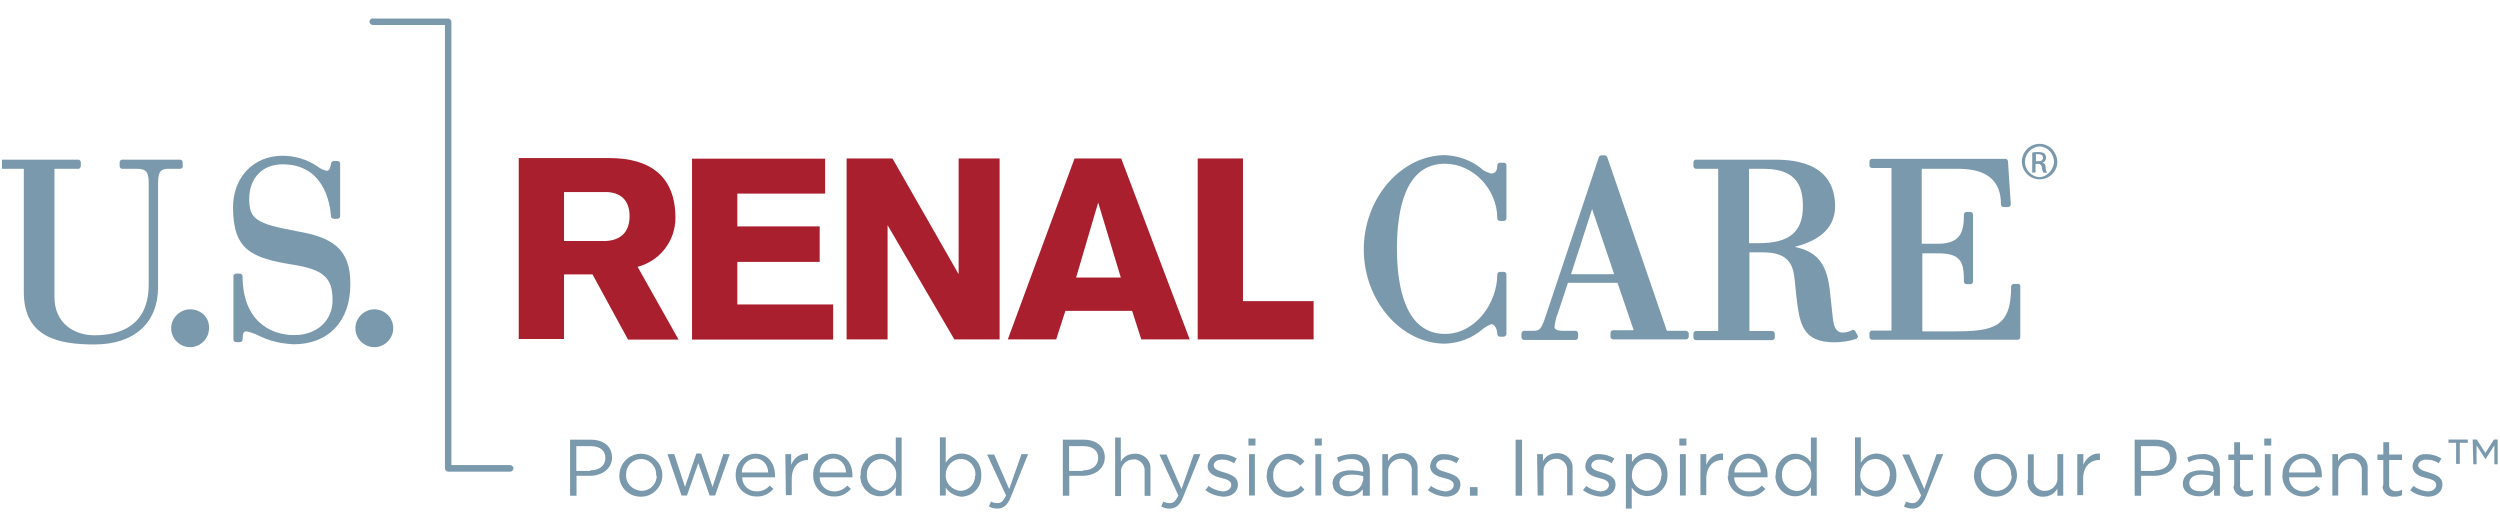 <?xml version="1.0" encoding="UTF-8"?><svg id="uuid-3d8c6ddc-910e-412d-bcd1-f202ad399f2b" xmlns="http://www.w3.org/2000/svg" xmlns:xlink="http://www.w3.org/1999/xlink" viewBox="0 0 128.1 27"><defs><clipPath id="uuid-5bd6f959-c74a-4a6c-a79e-b6d50b5ac82d"><rect x=".1" width="128" height="27" fill="none"/></clipPath><clipPath id="uuid-5fec3341-8352-42e4-985c-6a91f5c88edd"><rect x=".1" width="128" height="27" fill="none"/></clipPath></defs><g clip-path="url(#uuid-5bd6f959-c74a-4a6c-a79e-b6d50b5ac82d)"><g clip-path="url(#uuid-5fec3341-8352-42e4-985c-6a91f5c88edd)"><path d="m57.46,8.12h-2.4l-3.42,9.27h2.48l.47-1.46h3.42l.47,1.46h2.48l-3.51-9.27Zm-2.32,6.1l1.13-3.84,1.16,3.84h-2.29Z" fill="#aa1f2e" fill-rule="evenodd"/><path d="m61.38,17.39h5.93v-1.96h-3.62v-7.31h-2.32v9.27Z" fill="#aa1f2e" fill-rule="evenodd"/><path d="m43.38,17.39h2.1v-5.85l3.42,5.85h2.32v-9.27h-2.1v5.93l-3.39-5.93h-2.35v9.27Z" fill="#aa1f2e" fill-rule="evenodd"/><path d="m42.69,17.39v-1.79h-4.91v-2.18h4.22v-1.82h-4.22v-1.68h4.5v-1.79h-6.82v9.27h7.23Z" fill="#aa1f2e" fill-rule="evenodd"/><path d="m32.68,13.67c1.13-.3,1.93-1.32,1.93-2.51,0-2.1-1.27-3.06-3.37-3.06h-4.66v9.27h2.32v-3.31h1.46l1.82,3.34h2.59l-2.1-3.73Zm-1.66-1.32h-2.12v-2.51h2.12c.75,0,1.24.39,1.24,1.24s-.5,1.24-1.24,1.27Z" fill="#aa1f2e" fill-rule="evenodd"/><path d="m15.23,11.85c-2.1-.39-2.46-.61-2.46-1.66s.66-1.77,1.71-1.77c2.13,0,2.43,2.01,2.48,2.65,0,.08.06.14.14.14h.19c.08,0,.14-.06.14-.14v-2.68c0-.08-.06-.14-.14-.14h-.19c-.06,0-.11.06-.14.11v.06c-.06.22-.08.33-.22.33-.17-.03-.33-.11-.47-.22-.52-.36-1.16-.55-1.79-.55-1.49,0-2.54,1.1-2.54,2.65,0,2.21.99,2.59,3.06,2.93,1.57.25,2.04.66,2.04,1.82,0,1.05-.8,1.79-1.96,1.79-1.3,0-2.65-.8-2.65-3.01,0-.08-.06-.14-.14-.14h-.19c-.08,0-.14.06-.14.14v3.23c0,.08.06.14.14.14h.19c.08,0,.14-.06.14-.14,0-.33.06-.41.19-.41.19.03.41.11.58.19.58.3,1.19.44,1.85.47,1.79,0,2.9-1.19,2.9-3.06.03-1.88-.99-2.43-2.73-2.73Z" fill="#7a99ad"/><path d="m19.18,15.85c-.52,0-.97.44-.97.97s.44.97.97.97.97-.44.97-.97c0-.55-.44-.97-.97-.97Z" fill="#7a99ad"/><path d="m9.36,8.51v-.19c0-.08-.06-.14-.14-.14h-2.95c-.08,0-.14.06-.14.14v.19c0,.08.06.14.14.14h.72c.47,0,.63.11.63.75v5.16c0,2.18-1.52,2.62-2.79,2.62-1.02,0-2.04-.61-2.04-1.96v-6.57h1.21c.08,0,.14-.06.14-.14v-.19c0-.08-.06-.14-.14-.14H.14c-.08,0-.14.06-.14.14v.19c0,.08.06.14.14.14h1.08v6.32c0,2.35,1.82,2.68,3.62,2.68,2.04,0,3.26-1.1,3.26-2.95v-5.3c0-.63.14-.75.55-.75h.58c.08,0,.14-.06.14-.14Z" fill="#7a99ad"/><path d="m9.74,15.85c-.52,0-.97.44-.97.97s.44.97.97.97.97-.44.97-.97c.03-.55-.41-.97-.97-.97Z" fill="#7a99ad"/><path d="m19.1.95h3.86c.08,0,.17.08.17.17v22.71h3.01c.08,0,.17.08.17.17s-.08.17-.17.17h-3.17c-.08,0-.17-.08-.17-.17V1.28h-3.7c-.08,0-.17-.08-.17-.17s.08-.17.17-.17Z" fill="#7a99ad"/><path d="m77.05,8.34h-.19c-.08,0-.14.06-.14.14,0,.36-.17.41-.33.41-.19-.06-.39-.14-.52-.28-.52-.41-1.16-.63-1.82-.66-2.26,0-4.17,2.21-4.17,4.83s1.9,4.83,4.17,4.83c.72-.03,1.38-.28,1.93-.75.14-.11.28-.19.44-.25.19,0,.3.3.3.5,0,.08.06.14.14.14h.19c.08,0,.14-.06.14-.14v-3.04c0-.08-.06-.14-.14-.14h-.19c-.08,0-.14.06-.14.14,0,1.44-1.1,3.04-2.68,3.04-2.01,0-2.46-2.37-2.46-4.36s.41-4.36,2.46-4.36c1.44,0,2.68,1.3,2.68,2.79,0,.08.06.14.14.14h.19c.08,0,.14-.06.14-.14v-2.73c0-.06-.06-.11-.14-.11Z" fill="#7a99ad"/><path d="m86.38,16.95h-.97l-3.06-8.91c-.03-.06-.08-.08-.14-.08h-.14c-.06,0-.11.03-.14.08l-2.76,8.25c-.22.66-.33.66-.66.66h-.41c-.08,0-.14.06-.14.14v.19c0,.08.06.14.14.14h2.62c.08,0,.14-.06.14-.14v-.19c0-.08-.06-.14-.14-.14h-.66c-.14,0-.41-.03-.41-.19.03-.25.08-.5.19-.75l.5-1.52h2.54l.83,2.43h-1.05c-.08,0-.14.06-.14.14v.19c0,.08.06.14.14.14h3.73c.08,0,.14-.06.14-.14v-.19s-.06-.11-.14-.11Zm-5.88-2.9l1.08-3.34,1.13,3.34h-2.21Z" fill="#7a99ad"/><path d="m95.08,16.98c-.03-.06-.11-.08-.17-.08l-.03.03c-.14.06-.28.11-.44.11-.14,0-.44,0-.52-.69l-.17-1.55c-.17-1.41-.75-1.93-1.79-2.15.99-.25,2.07-.8,2.07-2.07,0-2.4-2.4-2.4-3.2-2.4h-3.92c-.08,0-.14.06-.14.14v.19c0,.08.06.14.14.14h1.13v8.31h-1.13c-.08,0-.14.06-.14.14v.19c0,.08.06.14.14.14h3.89c.08,0,.14-.06.14-.14v-.19c0-.08-.06-.14-.14-.14h-1.16v-4.03h.69c1.35,0,1.55.66,1.63,1.41l.08.8c.17,1.44.3,2.4,1.96,2.4.36,0,.75-.06,1.1-.17.03,0,.06-.03.08-.08.03-.03.03-.08,0-.11l-.11-.19Zm-5.46-8.33h.75c1.79,0,2.01,1.02,2.01,1.93,0,1.3-.69,1.88-2.26,1.88h-.5v-3.81Z" fill="#7a99ad"/><path d="m103.38,14.55h-.19c-.08,0-.14.06-.14.14,0,2.07-.88,2.29-2.92,2.29h-1.63v-4h.8c1.21,0,1.33.47,1.33,1.44,0,.08.06.14.14.14h.19c.08,0,.14-.06.14-.14v-3.42c0-.08-.06-.14-.14-.14h-.19c-.08,0-.14.06-.14.14,0,.8-.11,1.49-1.33,1.49h-.83v-3.84h1.88c1.46,0,2.18.61,2.18,1.82,0,.08.06.14.14.14h.22c.08,0,.14-.06.14-.14v-.06l-.14-2.13c0-.08-.06-.14-.14-.14h-6.82c-.08,0-.14.06-.14.14v.19c0,.08.06.14.14.14h.99v8.33h-.99c-.08,0-.14.06-.14.14v.19c0,.08.06.14.14.14h7.45c.08,0,.14-.06.14-.14v-2.62c0-.06-.08-.11-.14-.11Z" fill="#7a99ad"/><path d="m104.65,8.34c.11-.03.19-.14.19-.25,0-.08-.03-.17-.08-.22-.08-.06-.19-.08-.33-.08-.11,0-.19,0-.3.03v1.02h.17v-.44h.11c.11-.03.19.06.22.17v.03c0,.08.03.17.08.25h.17c-.03-.08-.06-.17-.06-.25,0-.17-.06-.25-.17-.25Zm-.22-.08h-.11v-.36h.11c.19,0,.25.08.25.17,0,.17-.11.19-.25.19Z" fill="#7a99ad"/><path d="m104.51,7.37c-.5,0-.91.41-.91.91s.41.91.91.91.91-.41.91-.91c-.03-.5-.41-.91-.91-.91Zm0,1.71c-.44-.03-.77-.39-.75-.83.03-.39.33-.72.75-.75.44.03.74.39.74.83-.06.41-.36.72-.74.75Z" fill="#7a99ad"/><path d="m29.2,22.53h1.08c.63,0,1.08.33,1.08.91s-.52.94-1.13.94h-.69v1.02h-.33v-2.87Zm1.05,1.57c.47,0,.77-.25.77-.63,0-.41-.3-.61-.77-.61h-.72v1.27h.72v-.03Z" fill="#7a99ad"/><path d="m31.74,24.35c0-.61.5-1.1,1.1-1.1s1.1.5,1.1,1.1-.5,1.1-1.08,1.1h-.03c-.61,0-1.1-.47-1.1-1.1Zm1.88,0c.03-.44-.33-.83-.77-.83s-.77.36-.77.77v.03c-.03.44.33.8.77.83h.03c.44,0,.77-.36.77-.77-.03,0-.03-.03-.03-.03Z" fill="#7a99ad"/><path d="m34.22,23.27h.33l.55,1.68.58-1.71h.25l.58,1.71.55-1.68h.33l-.75,2.12h-.28l-.58-1.66-.58,1.66h-.28l-.72-2.12Z" fill="#7a99ad"/><path d="m37.7,24.35c-.03-.58.41-1.08.99-1.1h.03c.63,0,.99.5.99,1.1v.11h-1.68c0,.41.33.72.75.72.25,0,.5-.11.66-.3l.19.17c-.22.25-.52.41-.88.39-.58,0-1.05-.47-1.05-1.05-.03,0-.03-.03,0-.03Zm1.66-.14c0-.39-.28-.72-.66-.72-.39.03-.69.33-.69.72h1.35Z" fill="#7a99ad"/><path d="m40.24,23.27h.3v.55c.14-.36.47-.61.86-.58v.33c-.47,0-.83.33-.83.97v.83h-.3l-.03-2.1Z" fill="#7a99ad"/><path d="m41.67,24.35c-.03-.58.41-1.08.99-1.1h.03c.63,0,.99.5.99,1.1v.11h-1.68c0,.41.33.72.75.72.25,0,.5-.11.66-.3l.19.17c-.22.25-.52.41-.88.39-.58,0-1.05-.47-1.05-1.05v-.03Zm1.68-.14c0-.39-.28-.72-.66-.72-.39.03-.69.33-.69.72h1.35Z" fill="#7a99ad"/><path d="m44.1,24.35c-.03-.58.39-1.08.97-1.1h.03c.33,0,.63.17.8.44v-1.27h.3v2.98h-.3v-.44c-.17.28-.47.47-.8.47-.58,0-1.02-.47-1.02-1.05.03,0,.03-.03.03-.03Zm1.82,0c.03-.44-.33-.8-.75-.83-.41,0-.75.33-.75.75v.06c-.03.41.28.77.72.83h.03c.41,0,.77-.36.75-.8Z" fill="#7a99ad"/><path d="m48.46,24.98v.41h-.3v-2.98h.3v1.3c.17-.28.47-.47.8-.47.58,0,1.02.47,1.02,1.05v.06c.03.58-.39,1.05-.97,1.1h-.06c-.3-.03-.61-.19-.8-.47Zm1.52-.63c.03-.41-.28-.8-.69-.83h-.06c-.44,0-.77.39-.77.8-.03.44.33.8.75.83.41,0,.75-.33.75-.75t.03-.06Z" fill="#7a99ad"/><path d="m52.35,23.27h.33l-.88,2.18c-.17.44-.39.61-.69.61-.17,0-.3-.03-.44-.11l.11-.25c.11.06.22.08.33.08.19,0,.3-.11.44-.39l-.97-2.1h.36l.77,1.77.63-1.79Z" fill="#7a99ad"/><path d="m54.45,22.53h1.08c.63,0,1.08.33,1.08.91s-.52.94-1.13.94h-.69v1.02h-.33v-2.87Zm1.05,1.57c.47,0,.77-.25.77-.63,0-.41-.3-.61-.77-.61h-.72v1.27h.72v-.03Z" fill="#7a99ad"/><path d="m57.13,22.42h.3v1.24c.14-.28.41-.41.72-.41.41-.03.8.3.8.72v1.44h-.3v-1.24c.03-.3-.17-.58-.47-.63h-.11c-.33,0-.63.28-.63.61v1.27h-.3v-2.98Z" fill="#7a99ad"/><path d="m61.18,23.27h.33l-.88,2.18c-.17.44-.39.61-.69.61-.17,0-.3-.03-.44-.11l.11-.25c.11.06.22.08.33.08.19,0,.3-.11.44-.39l-.97-2.1h.36l.77,1.77.63-1.79Z" fill="#7a99ad"/><path d="m61.76,25.12l.17-.22c.22.17.47.25.72.28.25,0,.44-.14.44-.33,0-.22-.25-.3-.52-.36-.33-.08-.69-.22-.69-.61.03-.36.3-.63.66-.61h.06c.28,0,.52.08.77.22l-.14.25c-.19-.14-.41-.19-.63-.19-.25,0-.41.14-.41.3,0,.19.25.28.55.36.33.11.69.22.69.61,0,.41-.33.63-.75.63-.36-.03-.66-.14-.91-.33Z" fill="#7a99ad"/><path d="m63.97,22.47h.36v.36h-.36v-.36Zm.03.8h.3v2.12h-.3v-2.12Z" fill="#7a99ad"/><path d="m64.91,24.35c0-.61.5-1.1,1.1-1.1.33,0,.61.14.83.39l-.22.22c-.17-.19-.39-.3-.63-.33-.44,0-.77.36-.75.8v.03c-.03.44.33.8.75.83h.03c.25,0,.5-.11.63-.3l.19.19c-.39.47-1.08.55-1.55.17-.25-.25-.39-.55-.39-.88Z" fill="#7a99ad"/><path d="m67.37,22.47h.36v.36h-.36v-.36Zm.03.8h.3v2.12h-.3v-2.12Z" fill="#7a99ad"/><path d="m68.28,24.79c0-.44.36-.69.91-.69.22,0,.44.03.66.08v-.08c0-.39-.22-.58-.63-.58-.22,0-.44.06-.63.17l-.08-.25c.25-.11.5-.17.77-.17.25-.03.5.06.69.22.17.17.22.39.22.61v1.3h-.36v-.33c-.19.25-.47.36-.77.36-.36,0-.77-.22-.77-.63Zm1.57-.17v-.22c-.19-.06-.41-.08-.61-.08-.39,0-.61.17-.61.44s.25.41.52.41c.33.06.63-.19.69-.55Z" fill="#7a99ad"/><path d="m70.82,23.27h.3v.36c.14-.28.41-.41.72-.41.41-.03.8.3.8.72v1.44h-.3v-1.24c.03-.3-.17-.58-.47-.63h-.11c-.33,0-.63.28-.63.61v1.27h-.3v-2.1Z" fill="#7a99ad"/><path d="m73.16,25.12l.17-.22c.22.17.47.25.72.28.25,0,.44-.14.44-.33,0-.22-.25-.3-.52-.36-.33-.08-.69-.22-.69-.61.03-.36.3-.63.66-.61h.06c.28,0,.52.08.77.22l-.14.25c-.19-.14-.41-.19-.63-.19-.25,0-.41.14-.41.3,0,.19.25.28.55.36.33.11.69.22.69.61,0,.41-.33.63-.75.63-.36-.03-.66-.14-.91-.33Z" fill="#7a99ad"/><path d="m75.32,24.96h.39v.44h-.39v-.44Z" fill="#7a99ad"/><path d="m77.66,22.53h.33v2.87h-.33v-2.87Z" fill="#7a99ad"/><path d="m78.76,23.27h.3v.36c.14-.28.41-.41.72-.41.41-.03.8.3.8.72v1.44h-.28v-1.24c.03-.3-.17-.58-.47-.63h-.11c-.33,0-.63.28-.63.61v1.27h-.3l-.03-2.1Z" fill="#7a99ad"/><path d="m81.11,25.12l.17-.22c.22.17.47.25.72.28.25,0,.44-.14.44-.33,0-.22-.25-.3-.52-.36-.33-.08-.69-.22-.69-.61.03-.36.3-.63.66-.61h.06c.28,0,.52.08.77.22l-.14.25c-.19-.14-.41-.19-.63-.19-.25,0-.41.14-.41.3,0,.19.25.28.55.36.33.11.69.22.69.61,0,.41-.33.63-.75.63-.36-.03-.66-.14-.91-.33Z" fill="#7a99ad"/><path d="m83.32,23.27h.3v.41c.17-.28.47-.47.8-.47.58,0,1.02.47,1.02,1.05v.06c.03.58-.39,1.05-.97,1.1h-.06c-.33,0-.63-.17-.8-.44v1.08h-.3v-2.79Zm1.82,1.08c.03-.41-.28-.8-.69-.83h-.06c-.44,0-.77.39-.77.8-.03.44.33.8.75.83.41,0,.75-.33.75-.75t.03-.06Z" fill="#7a99ad"/><path d="m86.05,22.47h.36v.36h-.36v-.36Zm.03.8h.3v2.12h-.3v-2.12Z" fill="#7a99ad"/><path d="m87.13,23.27h.3v.55c.14-.36.47-.61.86-.58v.33h-.03c-.47,0-.83.33-.83.97v.83h-.3v-2.1Z" fill="#7a99ad"/><path d="m88.56,24.35c-.03-.58.41-1.08.99-1.1h.03c.63,0,.99.5.99,1.1v.11h-1.71c0,.41.33.72.75.72.25,0,.5-.11.66-.3l.19.17c-.22.25-.52.41-.88.39-.58,0-1.05-.47-1.05-1.05.03,0,.03-.03.03-.03Zm1.66-.14c0-.39-.28-.72-.66-.72-.39.03-.69.33-.69.72h1.35Z" fill="#7a99ad"/><path d="m90.99,24.35c-.03-.58.41-1.08.97-1.1h.03c.33,0,.63.17.8.44v-1.27h.3v2.98h-.3v-.44c-.17.28-.47.47-.8.47-.58,0-1.02-.47-1.02-1.05,0,0,0-.03.03-.03Zm1.82,0c.03-.44-.33-.8-.75-.83-.41,0-.75.33-.75.75v.06c-.03.41.28.77.72.83h.03c.41,0,.75-.36.75-.8Z" fill="#7a99ad"/><path d="m95.35,24.98v.41h-.3v-2.98h.3v1.3c.17-.28.47-.47.8-.47.58,0,1.02.47,1.02,1.05v.06c.03.58-.39,1.05-.97,1.1h-.06c-.33-.03-.63-.19-.8-.47Zm1.49-.63c.03-.41-.28-.8-.69-.83h-.06c-.44,0-.77.39-.77.8-.03.44.33.8.75.83.41,0,.75-.33.75-.75t.03-.06Z" fill="#7a99ad"/><path d="m99.24,23.27h.33l-.88,2.18c-.19.44-.39.61-.69.61-.17,0-.3-.03-.44-.11l.11-.25c.11.06.22.08.33.08.19,0,.3-.11.44-.39l-.97-2.1h.36l.77,1.77.63-1.79Z" fill="#7a99ad"/><path d="m101.15,24.35c0-.61.5-1.1,1.1-1.1s1.1.5,1.1,1.1-.5,1.1-1.08,1.1h-.03c-.61,0-1.08-.47-1.1-1.1Zm1.9,0c.03-.44-.33-.83-.77-.83s-.77.36-.77.77v.03c-.03.44.33.8.77.83h.03c.44,0,.77-.36.77-.77-.03,0-.03-.03-.03-.03Z" fill="#7a99ad"/><path d="m103.91,24.6v-1.32h.3v1.24c-.06.3.17.58.47.63h.11c.33,0,.63-.28.63-.61v-1.27h.3v2.13h-.3v-.36c-.14.25-.41.41-.72.41-.41.03-.8-.3-.8-.72-.03-.06,0-.11,0-.14Z" fill="#7a99ad"/><path d="m106.45,23.27h.3v.55c.14-.36.47-.61.85-.58v.33h-.03c-.47,0-.83.33-.83.97v.83h-.3v-2.1Z" fill="#7a99ad"/><path d="m109.37,22.53h1.08c.63,0,1.08.33,1.08.91s-.52.94-1.13.94h-.69v1.02h-.33v-2.87Zm1.05,1.57c.47,0,.77-.25.77-.63,0-.41-.3-.61-.77-.61h-.72v1.27h.72v-.03Z" fill="#7a99ad"/><path d="m111.85,24.79c0-.44.36-.69.91-.69.22,0,.44.03.66.08v-.08c0-.39-.22-.58-.64-.58-.22,0-.44.06-.63.17l-.08-.25c.25-.11.5-.17.77-.17.25-.03.5.06.69.22.16.17.22.39.22.61v1.3h-.3v-.33c-.19.25-.47.36-.77.36-.44,0-.83-.22-.83-.63Zm1.55-.17v-.22c-.19-.06-.41-.08-.61-.08-.39,0-.61.17-.61.44s.25.41.53.41c.36.06.66-.19.69-.55Z" fill="#7a99ad"/><path d="m114.48,24.84v-1.27h-.3v-.28h.3v-.63h.3v.63h.66v.28h-.66v1.24c-.03.17.11.33.28.36h.08c.11,0,.22-.03.3-.08v.28c-.11.06-.25.08-.39.08-.3.03-.55-.17-.61-.47.03-.06.03-.11.03-.14Z" fill="#7a99ad"/><path d="m116.02,22.47h.36v.36h-.36v-.36Zm.03.8h.3v2.12h-.3v-2.12Z" fill="#7a99ad"/><path d="m116.96,24.35c-.03-.58.41-1.08.99-1.1h.03c.63,0,.99.5.99,1.1v.11h-1.68c0,.41.33.72.74.72.25,0,.5-.11.66-.3l.19.17c-.22.25-.53.41-.88.39-.58,0-1.05-.47-1.05-1.05v-.03Zm1.68-.14c0-.39-.28-.72-.66-.72-.39.03-.69.33-.69.72h1.35Z" fill="#7a99ad"/><path d="m119.5,23.27h.3v.36c.14-.28.41-.41.72-.41.41-.03.8.3.8.72v1.44h-.3v-1.24c.03-.3-.17-.58-.47-.63h-.11c-.33,0-.63.28-.63.61v1.27h-.3v-2.1Z" fill="#7a99ad"/><path d="m122.12,24.84v-1.27h-.3v-.28h.3v-.63h.3v.63h.66v.28h-.66v1.24c-.03.17.11.33.28.36h.08c.11,0,.22-.03.3-.08v.28c-.11.06-.25.08-.39.08-.3.03-.55-.17-.61-.47.03-.06.03-.11.03-.14Z" fill="#7a99ad"/><path d="m123.5,25.12l.17-.22c.22.17.47.25.72.28.25,0,.44-.14.44-.33,0-.22-.25-.3-.52-.36-.33-.08-.69-.22-.69-.61.03-.36.3-.63.66-.61h.05c.28,0,.53.08.77.22l-.14.25c-.19-.14-.41-.19-.64-.19-.25,0-.41.14-.41.3,0,.19.25.28.55.36.33.11.69.22.69.61,0,.41-.33.63-.75.63-.36-.03-.66-.14-.91-.33Z" fill="#7a99ad"/><path d="m125.87,22.69h-.41v-.17h.99v.17h-.41v1.08h-.19v-1.08h.03Zm.85-.17h.19l.44.69.44-.69h.19v1.27h-.17v-.97l-.44.69h-.03l-.44-.69v.97h-.17l-.03-1.27Z" fill="#7a99ad"/></g></g></svg>